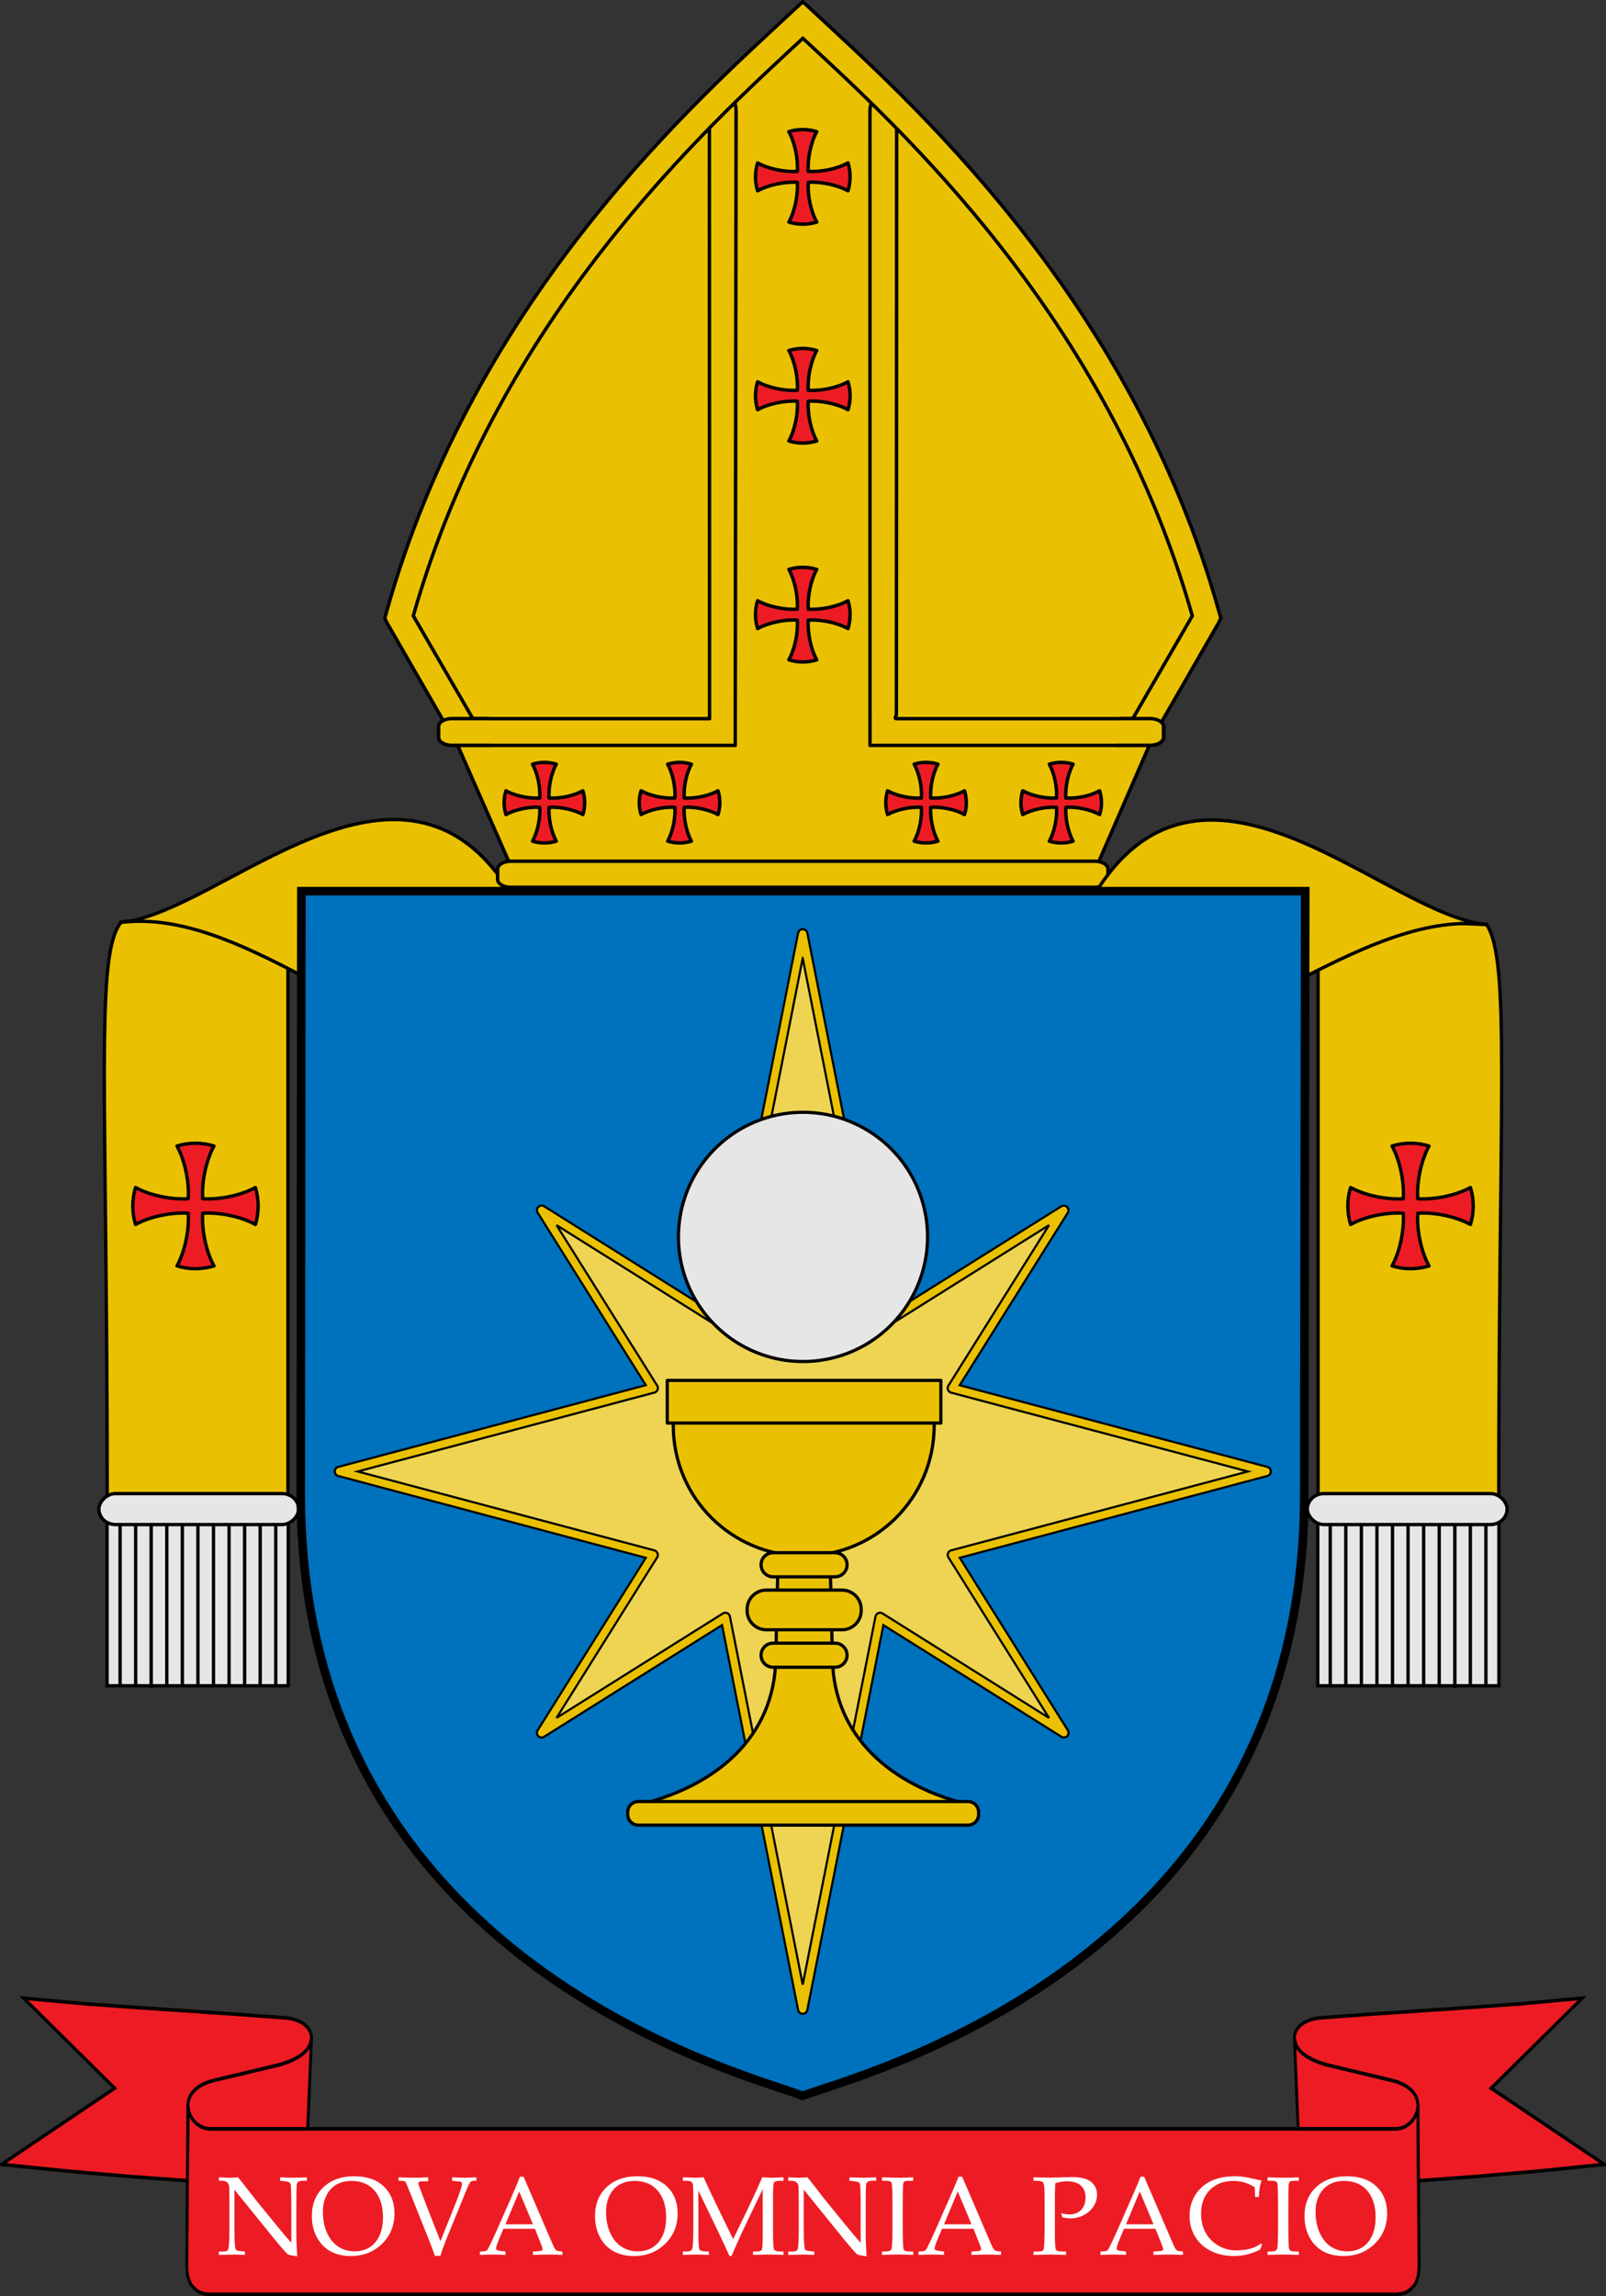 <?xml version="1.0" encoding="UTF-8" standalone="no"?>
<!-- Created with Inkscape (http://www.inkscape.org/) -->

<svg
   xmlns:dc="http://purl.org/dc/elements/1.1/"
   xmlns:cc="http://creativecommons.org/ns#"
   xmlns:rdf="http://www.w3.org/1999/02/22-rdf-syntax-ns#"
   xmlns:svg="http://www.w3.org/2000/svg"
   xmlns="http://www.w3.org/2000/svg"
   xmlns:sodipodi="http://sodipodi.sourceforge.net/DTD/sodipodi-0.dtd"
   xmlns:inkscape="http://www.inkscape.org/namespaces/inkscape"
   width="748.673"
   height="1069.802"
   id="svg5238"
   version="1.1"
   inkscape:version="0.48.4 r9939"
   sodipodi:docname="Roman Catholic Diocese of Novaliches.svg">
  <rect width="100%" height="100%" fill="#333333" stroke="none"/>
  <defs
     id="defs5240" />
  <sodipodi:namedview
     id="base"
     pagecolor="#ffffff"
     bordercolor="#666666"
     borderopacity="1.0"
     inkscape:pageopacity="0.0"
     inkscape:pageshadow="2"
     inkscape:zoom="0.35355339"
     inkscape:cx="422.6126"
     inkscape:cy="121.95328"
     inkscape:document-units="px"
     inkscape:current-layer="layer5"
     showgrid="false"
     inkscape:object-paths="true"
     inkscape:object-nodes="true"
     inkscape:snap-intersection-paths="true"
     inkscape:snap-smooth-nodes="true"
     inkscape:snap-object-midpoints="true"
     inkscape:snap-global="false"
     inkscape:window-width="1366"
     inkscape:window-height="705"
     inkscape:window-x="-8"
     inkscape:window-y="-8"
     inkscape:window-maximized="1"
     fit-margin-top="0"
     fit-margin-left="0"
     fit-margin-right="0"
     fit-margin-bottom="0" />
  <g
     inkscape:groupmode="layer"
     id="layer5"
     inkscape:label="Motto"
     transform="translate(2.289,51.504)">
    <g
       style="fill:#ed1c24;fill-opacity:1;fill-rule:evenodd;stroke:#000000;stroke-width:0.33;stroke-miterlimit:4;stroke-dasharray:none"
       id="g55"
       transform="matrix(4.142,0,0,5.001,-66.495,-292.114)">
      <path
         style="fill:#ed1c24;fill-opacity:1;stroke:#000000;stroke-width:0.33;stroke-miterlimit:4;stroke-dasharray:none"
         d="m 36.526,259.178 0.023,0.401 0.053,0.489 0.175,0.494 0.213,0.373 0.333,0.317 0.319,0.245 0.37,0.191 0.486,0.113 0.562,0.053 66.81,0 66.81,0 0.562,-0.053 0.486,-0.113 0.371,-0.191 0.318,-0.245 0.333,-0.317 0.214,-0.373 0.174,-0.494 0.053,-0.489 0.023,-0.401 -0.067,-7.909 -0.058,-7 -0.094,0.544 -0.215,0.445 -0.293,0.373 -0.356,0.31 -0.522,0.293 -0.415,0.137 -0.514,0.063 -11.074,0 -55.736,0 -55.736,0 -11.075,0 -0.513,-0.063 -0.416,-0.137 -0.521,-0.293 -0.356,-0.31 -0.293,-0.373 -0.215,-0.445 -0.094,-0.544 -0.059,7 z"
         id="_69826656"
         inkscape:connector-curvature="0" />
      <path
         style="fill:#ed1c24;fill-opacity:1;stroke:#000000;stroke-width:0.33;stroke-miterlimit:4;stroke-dasharray:none"
         d="m 163.142,236.242 -0.437,0.122 -0.435,0.177 -0.353,0.206 -0.272,0.223 -0.231,0.264 -0.216,0.468 -0.006,0.429 0.211,0.578 0.269,0.343 0.425,0.359 0.507,0.306 0.604,0.274 0.571,0.205 0.603,0.175 0.499,0.122 6.837,1.35 0.55,0.104 0.553,0.144 0.52,0.18 0.439,0.203 0.441,0.273 0.324,0.277 0.275,0.342 0.196,0.418 0.072,0.485 0.058,7 6.268,-0.379 0.469,-0.031 6.65,-0.477 7.524,-0.634 -12.729,-7.097 10.245,-8.39 -7.052,0.538 -6.719,0.396 -9.943,0.555 -5.206,0.313 -0.656,0.045 -0.453,0.056 z"
         id="_70600408"
         inkscape:connector-curvature="0" />
      <path
         style="fill:#ed1c24;fill-opacity:1;stroke:#000000;stroke-width:0.33;stroke-miterlimit:4;stroke-dasharray:none"
         d="m 161.403,238.709 -0.211,-0.579 0.413,8.304 11.074,0 0.514,-0.063 0.415,-0.137 0.522,-0.293 0.356,-0.31 0.293,-0.373 0.215,-0.445 0.094,-0.544 -0.072,-0.485 -0.196,-0.418 -0.275,-0.342 -0.324,-0.277 -0.441,-0.273 -0.439,-0.203 -0.52,-0.18 -0.553,-0.144 -0.55,-0.104 -6.837,-1.35 -0.499,-0.122 -0.603,-0.175 -0.571,-0.205 -0.604,-0.274 -0.507,-0.306 -0.425,-0.359 z"
         id="_70378872"
         inkscape:connector-curvature="0" />
      <path
         style="fill:#ed1c24;fill-opacity:1;stroke:#000000;stroke-width:0.33;stroke-miterlimit:4;stroke-dasharray:none"
         d="m 49.468,236.541 -0.435,-0.177 -0.437,-0.122 -0.402,-0.078 -0.454,-0.056 -0.656,-0.045 -5.205,-0.313 -9.943,-0.555 -6.72,-0.396 -7.051,-0.538 10.244,8.39 -12.73,7.097 7.524,0.634 6.652,0.477 0.468,0.031 6.268,0.379 0.059,-7 0.071,-0.485 0.196,-0.418 0.275,-0.342 0.323,-0.277 0.441,-0.273 0.44,-0.203 0.519,-0.18 0.554,-0.144 0.55,-0.104 6.837,-1.35 0.499,-0.122 0.603,-0.175 0.571,-0.205 0.605,-0.274 0.507,-0.306 0.425,-0.359 0.269,-0.343 0.21,-0.578 -0.005,-0.429 -0.217,-0.468 -0.231,-0.264 -0.272,-0.223 z"
         id="_69998416"
         inkscape:connector-curvature="0" />
      <path
         style="fill:#ed1c24;fill-opacity:1;stroke:#000000;stroke-width:0.33;stroke-miterlimit:4;stroke-dasharray:none"
         d="m 39.059,246.434 11.075,0 0.412,-8.303 -0.21,0.578 -0.269,0.343 -0.425,0.359 -0.507,0.306 -0.605,0.274 -0.571,0.205 -0.603,0.175 -0.499,0.122 -6.837,1.35 -0.55,0.104 -0.554,0.144 -0.519,0.18 -0.44,0.203 -0.441,0.273 -0.323,0.277 -0.275,0.342 -0.196,0.418 -0.071,0.485 0.094,0.544 0.215,0.445 0.293,0.373 0.356,0.31 0.521,0.293 0.416,0.137 z"
         id="_69029120"
         inkscape:connector-curvature="0" />
    </g>
    <g
       style="font-size:52.026px;font-style:normal;font-variant:normal;font-weight:normal;font-stretch:normal;line-height:125%;letter-spacing:0px;word-spacing:0px;fill:#ffffff;fill-opacity:1;stroke:none;font-family:Book Antiqua;-inkscape-font-specification:Book Antiqua"
       id="text3864">
      <path
         d="m 106.99,968.659 0,17.554 c -1e-5,3.997 0.076,6.783 0.229,8.358 0.119,1.202 0.318,1.935 0.597,2.197 0.279,0.263 1.088,0.453 2.426,0.572 l 1.626,0.127 0,1.6 c -1.846,-0.119 -3.514,-0.178 -5.004,-0.178 -1.033,0 -3.404,0.059 -7.113,0.178 l 0,-1.6 1.829,0 c 1.101,0 1.821,-0.152 2.159,-0.457 0.339,-0.305 0.55,-0.906 0.635,-1.804 0.186,-1.863 0.279,-4.395 0.279,-7.596 l 0,-12.625 c -10e-6,-2.371 -0.025,-4.716 -0.076,-7.037 -0.034,-0.982 -0.165,-1.655 -0.394,-2.02 -0.229,-0.364 -0.563,-0.69 -1.003,-0.978 -0.44,-0.288 -1.058,-0.432 -1.854,-0.432 l -1.575,0 0,-1.6 c 2.151,0.119 3.794,0.178 4.928,0.178 1.219,3e-5 2.557,-0.059 4.014,-0.178 1.677,2.049 3.256,4.043 4.738,5.982 1.482,1.939 3.019,3.891 4.611,5.855 l 8.688,10.669 c 3.133,3.827 5.394,6.486 6.783,7.977 l 0,-16.309 c -3e-5,-6.825 -0.123,-10.555 -0.368,-11.19 -0.246,-0.635 -1.224,-1.037 -2.934,-1.207 l -1.905,-0.178 0,-1.6 c 2.727,0.119 4.843,0.178 6.351,0.178 1.575,3e-5 3.607,-0.059 6.097,-0.178 l 0,1.6 -1.956,0 c -1.575,4e-5 -2.481,0.525 -2.718,1.575 -0.152,0.694 -0.229,4.403 -0.229,11.127 l 0,11.457 c -3e-5,3.082 0.135,6.766 0.406,11.05 -2.303,-0.356 -3.641,-0.614 -4.014,-0.775 -0.373,-0.161 -0.728,-0.428 -1.067,-0.8 -1.88,-2.083 -3.853,-4.395 -5.919,-6.935 z"
         style=""
         id="path3929" />
      <path
         d="m 143.088,980.98 c 0,-5.572 1.795,-10.06 5.385,-13.464 3.59,-3.404 8.375,-5.106 14.353,-5.106 5.86,4e-5 10.453,1.579 13.781,4.738 3.328,3.158 4.992,7.354 4.992,12.587 -4e-5,5.64 -1.931,10.356 -5.792,14.15 -3.861,3.794 -8.73,5.69 -14.607,5.69 -3.675,0 -6.842,-0.745 -9.501,-2.235 -2.659,-1.49 -4.759,-3.667 -6.3,-6.529 -1.541,-2.862 -2.312,-6.139 -2.312,-9.831 z m 5.157,-2.083 c 0,3.827 0.656,7.159 1.969,9.996 1.312,2.837 3.07,4.962 5.271,6.376 2.202,1.414 4.716,2.121 7.545,2.121 2.625,0 4.92,-0.601 6.884,-1.804 1.964,-1.202 3.51,-2.998 4.636,-5.385 1.126,-2.388 1.689,-5.292 1.689,-8.713 -3e-5,-3.59 -0.622,-6.66 -1.867,-9.209 -1.245,-2.549 -2.951,-4.467 -5.119,-5.754 -2.168,-1.287 -4.733,-1.931 -7.697,-1.931 -2.71,4e-5 -5.047,0.567 -7.011,1.702 -1.965,1.135 -3.506,2.799 -4.623,4.992 -1.118,2.193 -1.677,4.729 -1.677,7.608 z"
         style=""
         id="path3931" />
      <path
         d="m 200.423,999.473 c -0.762,-2.269 -1.541,-4.395 -2.337,-6.376 l -9.094,-22.736 c -1.304,-3.285 -2.066,-5.081 -2.286,-5.385 -0.22,-0.305 -0.948,-0.457 -2.185,-0.457 l -1.042,0 0,-1.6 c 2.659,0.119 4.92,0.178 6.783,0.178 1.964,3e-5 4.319,-0.059 7.062,-0.178 l 0,1.829 -2.515,0 c -0.864,4e-5 -1.423,0.081 -1.677,0.241 -0.254,0.161 -0.381,0.411 -0.381,0.749 -1e-5,0.22 0.042,0.466 0.127,0.737 l 3.302,8.713 6.859,17.503 6.681,-16.69 c 2.252,-5.673 3.379,-8.993 3.379,-9.958 -3e-5,-0.779 -0.466,-1.185 -1.397,-1.219 l -1.042,-0.076 -2.185,-0.229 0,-1.6 c 2.252,0.119 4.107,0.178 5.563,0.178 1.524,3e-5 3.438,-0.059 5.741,-0.178 l 0,1.6 -1.016,0 c -0.813,4e-5 -1.401,0.191 -1.766,0.572 -0.364,0.381 -1.02,1.732 -1.969,4.052 l -8.561,20.907 c -1.609,3.929 -2.752,7.071 -3.429,9.425 z"
         style=""
         id="path3933" />
      <path
         d="m 247.089,986.873 -14.683,0 -1.727,4.09 c -1.135,2.71 -1.702,4.369 -1.702,4.979 -1e-5,0.39 0.106,0.669 0.318,0.838 0.212,0.169 0.749,0.305 1.613,0.406 l 2.439,0.279 0,1.6 c -1.626,-0.119 -3.455,-0.178 -5.487,-0.178 -2.439,0 -4.581,0.059 -6.427,0.178 l 0,-1.6 0.762,-0.025 c 1.185,-0.034 1.952,-0.157 2.299,-0.368 0.347,-0.212 0.716,-0.732 1.105,-1.562 1.202,-2.439 2.43,-5.072 3.683,-7.9 l 6.986,-15.826 c 1.863,-4.2 3.133,-7.248 3.81,-9.145 l 1.727,0 12.854,29.9 c 0.864,2.032 1.439,3.256 1.727,3.671 0.288,0.415 0.618,0.711 0.991,0.889 0.373,0.178 1.211,0.301 2.515,0.368 l 0,1.6 c -2.202,-0.119 -4.302,-0.178 -6.3,-0.178 -1.863,0 -4.344,0.059 -7.443,0.178 l 0,-1.6 2.515,-0.152 c 0.898,-0.068 1.431,-0.161 1.6,-0.279 0.254,-0.186 0.381,-0.423 0.381,-0.711 -3e-5,-0.305 -0.254,-1.101 -0.762,-2.388 z m -13.743,-2.083 12.803,0 -6.402,-15.293 z"
         style=""
         id="path3935" />
      <path
         d="m 275.083,980.98 c 0,-5.572 1.795,-10.06 5.385,-13.464 3.59,-3.404 8.375,-5.106 14.353,-5.106 5.86,4e-5 10.453,1.579 13.781,4.738 3.328,3.158 4.992,7.354 4.992,12.587 -4e-5,5.64 -1.931,10.356 -5.792,14.15 -3.861,3.794 -8.73,5.69 -14.607,5.69 -3.675,0 -6.842,-0.745 -9.501,-2.235 -2.659,-1.49 -4.759,-3.667 -6.3,-6.529 -1.541,-2.862 -2.312,-6.139 -2.312,-9.831 z m 5.157,-2.083 c -1e-5,3.827 0.656,7.159 1.969,9.996 1.312,2.837 3.07,4.962 5.271,6.376 2.202,1.414 4.716,2.121 7.545,2.121 2.625,0 4.92,-0.601 6.884,-1.804 1.964,-1.202 3.51,-2.998 4.636,-5.385 1.126,-2.388 1.689,-5.292 1.689,-8.713 -3e-5,-3.59 -0.622,-6.66 -1.867,-9.209 -1.245,-2.549 -2.951,-4.467 -5.119,-5.754 -2.168,-1.287 -4.733,-1.931 -7.697,-1.931 -2.71,4e-5 -5.047,0.567 -7.011,1.702 -1.965,1.135 -3.506,2.799 -4.623,4.992 -1.118,2.193 -1.677,4.729 -1.677,7.608 z"
         style=""
         id="path3937" />
      <path
         d="m 353.274,968.405 -7.545,15.699 c -2.828,5.894 -5.148,11.042 -6.96,15.445 l -1.016,0 c -0.627,-1.507 -2.422,-5.377 -5.385,-11.609 l -9.094,-18.824 0,19.637 c -10e-6,4.573 0.182,7.168 0.546,7.786 0.364,0.618 1.495,0.927 3.391,0.927 l 0.94,0 0,1.6 c -2.354,-0.119 -4.268,-0.178 -5.741,-0.178 -1.067,0 -3.192,0.059 -6.376,0.178 l 0,-1.6 1.651,0 c 1.118,0 1.863,-0.161 2.235,-0.483 0.373,-0.322 0.601,-0.906 0.686,-1.753 0.22,-2.371 0.33,-4.928 0.33,-7.672 l 0,-14.378 c -10e-6,-3.472 -0.076,-5.766 -0.229,-6.884 -0.068,-0.576 -0.318,-1.016 -0.749,-1.321 -0.432,-0.305 -1.291,-0.457 -2.578,-0.457 l -1.346,0 0,-1.6 c 2.947,0.119 4.801,0.178 5.563,0.178 0.965,3e-5 2.337,-0.059 4.115,-0.178 2.049,4.556 4.412,9.577 7.087,15.064 l 6.681,13.743 6.173,-12.727 c 2.168,-4.454 4.64,-9.814 7.418,-16.08 2.117,0.119 3.607,0.178 4.471,0.178 0.999,3e-5 2.803,-0.059 5.411,-0.178 l 0,1.6 -1.651,0 c -1.49,4e-5 -2.401,0.258 -2.731,0.775 -0.33,0.517 -0.495,2.375 -0.495,5.576 l 0,18.57 c -4e-5,4.132 0.174,6.503 0.521,7.113 0.347,0.61 1.317,0.915 2.909,0.915 l 1.448,0 0,1.6 c -2.354,-0.119 -4.606,-0.178 -6.757,-0.178 -2.371,0 -4.852,0.059 -7.443,0.178 l 0,-1.6 1.677,0 c 1.338,0 2.147,-0.292 2.426,-0.876 0.279,-0.584 0.419,-3.095 0.419,-7.532 z"
         style=""
         id="path3939" />
      <path
         d="m 372.403,968.659 0,17.554 c -10e-6,3.997 0.076,6.783 0.229,8.358 0.119,1.202 0.318,1.935 0.597,2.197 0.279,0.263 1.088,0.453 2.426,0.572 l 1.626,0.127 0,1.6 c -1.846,-0.119 -3.514,-0.178 -5.004,-0.178 -1.033,0 -3.404,0.059 -7.113,0.178 l 0,-1.6 1.829,0 c 1.101,0 1.821,-0.152 2.159,-0.457 0.339,-0.305 0.55,-0.906 0.635,-1.804 0.186,-1.863 0.279,-4.395 0.279,-7.596 l 0,-12.625 c 0,-2.371 -0.025,-4.716 -0.076,-7.037 -0.034,-0.982 -0.165,-1.655 -0.394,-2.02 -0.229,-0.364 -0.563,-0.69 -1.003,-0.978 -0.44,-0.288 -1.058,-0.432 -1.854,-0.432 l -1.575,0 0,-1.6 c 2.151,0.119 3.794,0.178 4.928,0.178 1.219,3e-5 2.557,-0.059 4.014,-0.178 1.677,2.049 3.256,4.043 4.738,5.982 1.482,1.939 3.019,3.891 4.611,5.855 l 8.688,10.669 c 3.133,3.827 5.394,6.486 6.783,7.977 l 0,-16.309 c -3e-5,-6.825 -0.123,-10.555 -0.368,-11.19 -0.246,-0.635 -1.224,-1.037 -2.934,-1.207 l -1.905,-0.178 0,-1.6 c 2.727,0.119 4.844,0.178 6.351,0.178 1.575,3e-5 3.607,-0.059 6.097,-0.178 l 0,1.6 -1.956,0 c -1.575,4e-5 -2.481,0.525 -2.718,1.575 -0.152,0.694 -0.229,4.403 -0.229,11.127 l 0,11.457 c -4e-5,3.082 0.135,6.766 0.406,11.05 -2.303,-0.356 -3.641,-0.614 -4.014,-0.775 -0.373,-0.161 -0.728,-0.428 -1.067,-0.8 -1.88,-2.083 -3.853,-4.395 -5.919,-6.935 z"
         style=""
         id="path3941" />
      <path
         d="m 408.856,997.466 1.6,0 c 1.575,0 2.519,-0.381 2.832,-1.143 0.313,-0.762 0.47,-4.412 0.47,-10.949 l 0,-8.612 c 0,-6.774 -0.135,-10.508 -0.406,-11.203 -0.271,-0.694 -1.084,-1.042 -2.439,-1.042 l -2.058,0 0,-1.6 c 2.811,0.119 5.589,0.178 8.332,0.178 2.286,3e-5 4.361,-0.059 6.224,-0.178 l 0,1.6 -1.956,0 c -1.202,4e-5 -1.956,0.144 -2.261,0.432 -0.305,0.288 -0.483,1.016 -0.533,2.185 -0.085,1.812 -0.127,5.038 -0.127,9.679 l 0,8.764 c -10e-6,6.588 0.144,10.216 0.432,10.885 0.288,0.669 1.211,1.003 2.769,1.003 l 1.677,0 0,1.6 c -2.083,-0.119 -4.352,-0.178 -6.808,-0.178 -2.862,0 -5.445,0.059 -7.748,0.178 z"
         style=""
         id="path3943" />
      <path
         d="m 451.534,986.873 -14.683,0 -1.727,4.09 c -1.135,2.71 -1.702,4.369 -1.702,4.979 0,0.39 0.106,0.669 0.318,0.838 0.212,0.169 0.749,0.305 1.613,0.406 l 2.439,0.279 0,1.6 c -1.626,-0.119 -3.455,-0.178 -5.487,-0.178 -2.439,0 -4.581,0.059 -6.427,0.178 l 0,-1.6 0.762,-0.025 c 1.185,-0.034 1.952,-0.157 2.299,-0.368 0.347,-0.212 0.716,-0.732 1.105,-1.562 1.202,-2.439 2.43,-5.072 3.683,-7.9 l 6.986,-15.826 c 1.863,-4.2 3.133,-7.248 3.81,-9.145 l 1.727,0 12.854,29.9 c 0.864,2.032 1.439,3.256 1.727,3.671 0.288,0.415 0.618,0.711 0.991,0.889 0.373,0.178 1.211,0.301 2.515,0.368 l 0,1.6 c -2.202,-0.119 -4.302,-0.178 -6.3,-0.178 -1.863,0 -4.344,0.059 -7.443,0.178 l 0,-1.6 2.515,-0.152 c 0.898,-0.068 1.431,-0.161 1.6,-0.279 0.254,-0.186 0.381,-0.423 0.381,-0.711 -3e-5,-0.305 -0.254,-1.101 -0.762,-2.388 z m -13.743,-2.083 12.803,0 -6.402,-15.293 z"
         style=""
         id="path3945" />
      <path
         d="m 489.639,965.687 c -0.119,2.439 -0.178,5.038 -0.178,7.799 l 0,14.505 c -10e-6,5.098 0.152,7.951 0.457,8.561 0.305,0.61 1.304,0.915 2.998,0.915 l 1.753,0 0,1.6 c -2.998,-0.119 -5.36,-0.178 -7.087,-0.178 -1.524,0 -4.225,0.059 -8.104,0.178 l 0,-1.6 2.286,0 c 1.067,0 1.753,-0.131 2.058,-0.394 0.305,-0.263 0.5,-0.796 0.584,-1.6 0.085,-0.804 0.178,-3.264 0.279,-7.38 l 0,-13.565 -0.076,-5.258 c -0.034,-2.185 -0.267,-3.523 -0.699,-4.014 -0.432,-0.491 -1.486,-0.737 -3.163,-0.737 l -1.27,0 0,-1.6 c 2.117,0.085 4.801,0.127 8.053,0.127 1.914,4e-5 4.039,-0.051 6.376,-0.152 1.541,-0.068 2.71,-0.102 3.506,-0.102 4.098,4e-5 7.079,0.745 8.942,2.235 1.846,1.49 2.769,3.506 2.769,6.046 -3e-5,1.846 -0.533,3.62 -1.6,5.322 -1.067,1.702 -2.578,3.07 -4.534,4.103 -1.956,1.033 -4.043,1.55 -6.262,1.55 -1.016,1e-5 -2.286,-0.161 -3.81,-0.483 l -0.508,-1.931 c 1.49,0.39 2.735,0.584 3.734,0.584 2.337,2e-5 4.191,-0.707 5.563,-2.121 1.372,-1.414 2.058,-3.349 2.058,-5.805 -3e-5,-2.371 -0.732,-4.221 -2.197,-5.551 -1.465,-1.329 -3.645,-1.994 -6.541,-1.994 -1.643,4e-5 -3.438,0.313 -5.385,0.94 z"
         style=""
         id="path3947" />
      <path
         d="m 536.38,986.873 -14.683,0 -1.727,4.09 c -1.135,2.71 -1.702,4.369 -1.702,4.979 -10e-6,0.39 0.106,0.669 0.318,0.838 0.212,0.169 0.749,0.305 1.613,0.406 l 2.439,0.279 0,1.6 c -1.626,-0.119 -3.455,-0.178 -5.487,-0.178 -2.439,0 -4.581,0.059 -6.427,0.178 l 0,-1.6 0.762,-0.025 c 1.185,-0.034 1.952,-0.157 2.299,-0.368 0.347,-0.212 0.716,-0.732 1.105,-1.562 1.202,-2.439 2.43,-5.072 3.683,-7.9 l 6.986,-15.826 c 1.863,-4.2 3.133,-7.248 3.81,-9.145 l 1.727,0 12.854,29.9 c 0.864,2.032 1.439,3.256 1.727,3.671 0.288,0.415 0.618,0.711 0.991,0.889 0.373,0.178 1.211,0.301 2.515,0.368 l 0,1.6 c -2.202,-0.119 -4.302,-0.178 -6.3,-0.178 -1.863,0 -4.344,0.059 -7.443,0.178 l 0,-1.6 2.515,-0.152 c 0.898,-0.068 1.431,-0.161 1.6,-0.279 0.254,-0.186 0.381,-0.423 0.381,-0.711 -3e-5,-0.305 -0.254,-1.101 -0.762,-2.388 z m -13.743,-2.083 12.803,0 -6.402,-15.293 z"
         style=""
         id="path3949" />
      <path
         d="m 582.843,972.088 -0.203,-4.522 c -1.507,-0.999 -3.087,-1.744 -4.738,-2.235 -1.651,-0.491 -3.374,-0.737 -5.17,-0.737 -4.573,4e-5 -8.235,1.389 -10.987,4.166 -2.752,2.777 -4.128,6.495 -4.128,11.152 -10e-6,3.269 0.699,6.181 2.096,8.739 1.397,2.557 3.383,4.581 5.957,6.071 2.574,1.49 5.292,2.235 8.154,2.235 2.269,0 4.513,-0.262 6.732,-0.787 1.66,-0.39 3.328,-1.202 5.004,-2.439 l 0.533,0.508 c -0.356,0.779 -0.686,1.567 -0.991,2.362 -1.981,0.982 -3.976,1.723 -5.982,2.223 -2.007,0.5 -4.026,0.749 -6.059,0.749 -4.166,0 -7.828,-0.804 -10.987,-2.413 -3.158,-1.609 -5.584,-3.832 -7.278,-6.668 -1.694,-2.837 -2.54,-6.042 -2.54,-9.615 0,-3.573 0.855,-6.77 2.566,-9.59 1.71,-2.82 4.128,-5.004 7.253,-6.554 3.125,-1.55 6.965,-2.324 11.52,-2.324 2.388,4e-5 5.182,0.39 8.383,1.169 1.592,0.373 2.887,0.652 3.887,0.838 -0.762,1.812 -1.202,4.369 -1.321,7.672 z"
         style=""
         id="path3951" />
      <path
         d="m 588.609,997.466 1.6,0 c 1.575,0 2.519,-0.381 2.832,-1.143 0.313,-0.762 0.47,-4.412 0.47,-10.949 l 0,-8.612 c 0,-6.774 -0.135,-10.508 -0.406,-11.203 -0.271,-0.694 -1.084,-1.042 -2.439,-1.042 l -2.058,0 0,-1.6 c 2.811,0.119 5.589,0.178 8.332,0.178 2.286,3e-5 4.361,-0.059 6.224,-0.178 l 0,1.6 -1.956,0 c -1.202,4e-5 -1.956,0.144 -2.261,0.432 -0.305,0.288 -0.483,1.016 -0.533,2.185 -0.085,1.812 -0.127,5.038 -0.127,9.679 l 0,8.764 c -10e-6,6.588 0.144,10.216 0.432,10.885 0.288,0.669 1.211,1.003 2.769,1.003 l 1.677,0 0,1.6 c -2.083,-0.119 -4.352,-0.178 -6.808,-0.178 -2.862,0 -5.445,0.059 -7.748,0.178 z"
         style=""
         id="path3953" />
      <path
         d="m 605.833,980.98 c 0,-5.572 1.795,-10.06 5.385,-13.464 3.59,-3.404 8.375,-5.106 14.353,-5.106 5.86,4e-5 10.453,1.579 13.781,4.738 3.328,3.158 4.992,7.354 4.992,12.587 -4e-5,5.64 -1.931,10.356 -5.792,14.15 -3.861,3.794 -8.73,5.69 -14.607,5.69 -3.675,0 -6.842,-0.745 -9.501,-2.235 -2.659,-1.49 -4.759,-3.667 -6.3,-6.529 -1.541,-2.862 -2.312,-6.139 -2.312,-9.831 z m 5.157,-2.083 c -1e-5,3.827 0.656,7.159 1.969,9.996 1.312,2.837 3.07,4.962 5.271,6.376 2.202,1.414 4.717,2.121 7.545,2.121 2.625,0 4.92,-0.601 6.884,-1.804 1.964,-1.202 3.51,-2.998 4.636,-5.385 1.126,-2.388 1.689,-5.292 1.689,-8.713 -3e-5,-3.59 -0.622,-6.66 -1.867,-9.209 -1.245,-2.549 -2.951,-4.467 -5.119,-5.754 -2.168,-1.287 -4.733,-1.931 -7.697,-1.931 -2.71,4e-5 -5.047,0.567 -7.011,1.702 -1.965,1.135 -3.506,2.799 -4.623,4.992 -1.118,2.193 -1.677,4.729 -1.677,7.608 z"
         style=""
         id="path3955" />
    </g>
  </g>
  <g
     inkscape:groupmode="layer"
     id="layer4"
     inkscape:label="Mitre"
     transform="translate(2.289,51.504)">
    <g
       id="g6768-6"
       transform="matrix(-1.041,0,0,1.041,773.427,140.554)"
       style="stroke-width:1.5;stroke-miterlimit:4;stroke-dasharray:none">
      <path
         sodipodi:nodetypes="cccccc"
         inkscape:connector-curvature="0"
         id="path6748-5"
         d="m 690.805,228.104 c 11.92,14.212 6.327,73.31 6.327,259.804 l -80.916,0 0,-242.029 0,-26.513 c 18.498,8.232 57.679,6.54 74.59,8.738 z"
         style="fill:#eac102;fill-opacity:1;stroke:#000000;stroke-width:1.5;stroke-linecap:butt;stroke-linejoin:miter;stroke-miterlimit:4;stroke-opacity:1;stroke-dasharray:none" />
      <path
         sodipodi:nodetypes="cccc"
         inkscape:connector-curvature="0"
         id="path2987-0"
         d="m 690.978,228.315 c -44.929,-4.126 -125.156,-92.163 -174.368,-13.36 l 3.758,75.156 c 63.26,-11.929 117.838,-68.103 170.61,-61.797 z"
         style="fill:#eac102;fill-opacity:1;stroke:#000000;stroke-width:1.5;stroke-linecap:butt;stroke-linejoin:miter;stroke-miterlimit:4;stroke-opacity:1;stroke-dasharray:none" />
      <g
         transform="matrix(1.023,0,0,1.023,-21.103,48.132)"
         style="fill:#e6e6e6;fill-opacity:1;stroke-width:1.466;stroke-miterlimit:4;stroke-dasharray:none"
         id="g6732-2">
        <rect
           style="color:#000000;fill:#e6e6e6;fill-opacity:1;fill-rule:nonzero;stroke:#000000;stroke-width:1.466;stroke-linecap:butt;stroke-linejoin:miter;stroke-miterlimit:4;stroke-opacity:1;stroke-dasharray:none;stroke-dashoffset:0;marker:none;visibility:visible;display:inline;overflow:visible;enable-background:accumulate"
           id="rect4953-8"
           width="79.305"
           height="79.305"
           x="622.856"
           y="430.793"
           rx="0"
           ry="0" />
        <rect
           style="color:#000000;fill:#e6e6e6;fill-opacity:1;fill-rule:nonzero;stroke:#000000;stroke-width:1.466;stroke-linecap:butt;stroke-linejoin:miter;stroke-miterlimit:4;stroke-opacity:1;stroke-dasharray:none;stroke-dashoffset:0;marker:none;visibility:visible;display:inline;overflow:visible;enable-background:accumulate"
           id="rect4951-6"
           width="87.452"
           height="13.556"
           x="618.299"
           y="426.027"
           rx="7.288"
           ry="6.778" />
        <path
           style="fill:#e6e6e6;fill-opacity:1;stroke:#000000;stroke-width:1.466;stroke-linecap:butt;stroke-linejoin:miter;stroke-miterlimit:4;stroke-opacity:1;stroke-dasharray:none"
           d="m 628.334,439.095 0,71.003"
           id="path4955-0"
           inkscape:connector-curvature="0" />
        <path
           style="fill:#e6e6e6;fill-opacity:1;stroke:#000000;stroke-width:1.466;stroke-linecap:butt;stroke-linejoin:miter;stroke-miterlimit:4;stroke-opacity:1;stroke-dasharray:none"
           d="m 635.147,439.095 0,71.003"
           id="path4955-4-24"
           inkscape:connector-curvature="0" />
        <path
           style="fill:#e6e6e6;fill-opacity:1;stroke:#000000;stroke-width:1.466;stroke-linecap:butt;stroke-linejoin:miter;stroke-miterlimit:4;stroke-opacity:1;stroke-dasharray:none"
           d="m 641.96,439.583 0,71.003"
           id="path4955-4-5-86"
           inkscape:connector-curvature="0" />
        <path
           style="fill:#e6e6e6;fill-opacity:1;stroke:#000000;stroke-width:1.466;stroke-linecap:butt;stroke-linejoin:miter;stroke-miterlimit:4;stroke-opacity:1;stroke-dasharray:none"
           d="m 648.773,439.583 0,71.003"
           id="path4955-4-7-5"
           inkscape:connector-curvature="0" />
        <path
           style="fill:#e6e6e6;fill-opacity:1;stroke:#000000;stroke-width:1.466;stroke-linecap:butt;stroke-linejoin:miter;stroke-miterlimit:4;stroke-opacity:1;stroke-dasharray:none"
           d="m 655.586,439.583 0,71.003"
           id="path4955-4-52-0"
           inkscape:connector-curvature="0" />
        <path
           style="fill:#e6e6e6;fill-opacity:1;stroke:#000000;stroke-width:1.466;stroke-linecap:butt;stroke-linejoin:miter;stroke-miterlimit:4;stroke-opacity:1;stroke-dasharray:none"
           d="m 662.399,439.583 0,71.003"
           id="path4955-4-6-9"
           inkscape:connector-curvature="0" />
        <path
           sodipodi:nodetypes="cc"
           style="fill:#e6e6e6;fill-opacity:1;stroke:#000000;stroke-width:1.466;stroke-linecap:butt;stroke-linejoin:miter;stroke-miterlimit:4;stroke-opacity:1;stroke-dasharray:none"
           d="m 669.212,439.404 0,70.336"
           id="path4955-4-5-1-0"
           inkscape:connector-curvature="0" />
        <path
           sodipodi:nodetypes="cc"
           style="fill:#e6e6e6;fill-opacity:1;stroke:#000000;stroke-width:1.466;stroke-linecap:butt;stroke-linejoin:miter;stroke-miterlimit:4;stroke-opacity:1;stroke-dasharray:none"
           d="m 676.026,439.404 0,70.336"
           id="path4955-4-7-4-0"
           inkscape:connector-curvature="0" />
        <path
           style="fill:#e6e6e6;fill-opacity:1;stroke:#000000;stroke-width:1.466;stroke-linecap:butt;stroke-linejoin:miter;stroke-miterlimit:4;stroke-opacity:1;stroke-dasharray:none"
           d="m 682.839,440.072 0,71.003"
           id="path4955-4-52-2-6"
           inkscape:connector-curvature="0" />
        <path
           sodipodi:nodetypes="cc"
           style="fill:#e6e6e6;fill-opacity:1;stroke:#000000;stroke-width:1.466;stroke-linecap:butt;stroke-linejoin:miter;stroke-miterlimit:4;stroke-opacity:1;stroke-dasharray:none"
           d="m 682.839,439.404 0,70.336"
           id="path4955-3-1"
           inkscape:connector-curvature="0" />
        <path
           sodipodi:nodetypes="cc"
           style="fill:#e6e6e6;fill-opacity:1;stroke:#000000;stroke-width:1.466;stroke-linecap:butt;stroke-linejoin:miter;stroke-miterlimit:4;stroke-opacity:1;stroke-dasharray:none"
           d="m 689.652,439.404 0,70.336"
           id="path4955-4-2-3"
           inkscape:connector-curvature="0" />
        <path
           sodipodi:nodetypes="cc"
           style="fill:#e6e6e6;fill-opacity:1;stroke:#000000;stroke-width:1.466;stroke-linecap:butt;stroke-linejoin:miter;stroke-miterlimit:4;stroke-opacity:1;stroke-dasharray:none"
           d="m 696.465,439.892 0,70.336"
           id="path4955-4-5-2-8"
           inkscape:connector-curvature="0" />
      </g>
      <path
         style="fill:#ed1c24;fill-opacity:1;fill-rule:evenodd;stroke:#000000;stroke-width:1.5;stroke-linejoin:round;stroke-miterlimit:4;stroke-dasharray:none;display:inline"
         id="path3019-68-0-0-7-7-9-3-9"
         d="m 657.621,327.159 c -2.88,0 -5.66,0.443 -8.276,1.248 3.576,6.453 5.543,16.202 5.034,23.585 -7.384,0.509 -17.128,-1.459 -23.581,-5.034 -0.808,2.62 -1.248,5.402 -1.248,8.288 0,2.88 0.443,5.666 1.248,8.282 6.453,-3.575 16.197,-5.549 23.581,-5.04 0.509,7.383 -1.459,17.132 -5.034,23.585 2.62,0.808 5.409,1.248 8.295,1.248 2.88,0 5.66,-0.443 8.276,-1.248 -3.576,-6.452 -5.549,-16.202 -5.04,-23.585 7.384,-0.509 17.134,1.465 23.587,5.04 0.808,-2.62 1.248,-5.409 1.248,-8.294 0,-2.88 -0.443,-5.66 -1.248,-8.276 -6.453,3.575 -16.203,5.543 -23.587,5.034 -0.509,-7.383 1.465,-17.132 5.04,-23.585 -2.62,-0.808 -5.409,-1.248 -8.295,-1.248 z"
         inkscape:connector-curvature="0" />
    </g>
    <g
       id="g14725"
       transform="matrix(1.247,0,0,1.247,-92.285,18.128)"
       style="stroke-width:1.283;stroke-miterlimit:4;stroke-dasharray:none">
      <g
         transform="translate(0.24,2.8705108e-7)"
         style="stroke-width:1.283;stroke-miterlimit:4;stroke-dasharray:none"
         id="g14220">
        <g
           style="fill-rule:evenodd;stroke-width:0.713;stroke-miterlimit:4;stroke-dasharray:none;display:inline"
           id="g6673"
           transform="matrix(1.8,0,0,1.8,-285.693,-595.365)">
          <path
             style="fill:none;stroke:#000000;stroke-width:0.713;stroke-linejoin:round;stroke-miterlimit:4;stroke-dasharray:none;display:inline"
             id="path3019-68-0"
             d="m 319.574,394.773 c -1.848,0 -3.631,0.284 -5.309,0.8 2.294,4.139 3.556,10.393 3.229,15.129 -4.737,0.326 -10.987,-0.936 -15.127,-3.229 -0.518,1.681 -0.8,3.466 -0.8,5.316 0,1.847 0.284,3.635 0.8,5.312 4.14,-2.293 10.39,-3.559 15.127,-3.233 0.326,4.736 -0.936,10.99 -3.229,15.129 1.681,0.518 3.47,0.8 5.321,0.8 1.848,0 3.631,-0.284 5.309,-0.8 -2.294,-4.139 -3.56,-10.393 -3.233,-15.129 4.737,-0.326 10.991,0.94 15.131,3.233 0.518,-1.681 0.8,-3.469 0.8,-5.32 0,-1.847 -0.284,-3.631 -0.8,-5.308 -4.14,2.293 -10.394,3.555 -15.131,3.229 -0.326,-4.736 0.94,-10.99 3.233,-15.129 -1.681,-0.518 -3.47,-0.8 -5.321,-0.8 z"
             inkscape:connector-curvature="0" />
          <path
             style="fill:none;stroke:#000000;stroke-width:0.713;stroke-linejoin:round;stroke-miterlimit:4;stroke-dasharray:none;display:inline"
             id="path3019-68"
             d="m 411.605,395.71 c -1.848,0 -3.631,0.284 -5.309,0.8 2.294,4.139 3.556,10.393 3.229,15.129 -4.737,0.326 -10.987,-0.936 -15.127,-3.229 -0.518,1.681 -0.8,3.466 -0.8,5.316 0,1.847 0.284,3.635 0.8,5.312 4.14,-2.293 10.39,-3.559 15.127,-3.233 0.326,4.736 -0.936,10.99 -3.229,15.129 1.681,0.518 3.47,0.8 5.321,0.8 1.848,0 3.631,-0.284 5.309,-0.8 -2.294,-4.139 -3.56,-10.393 -3.233,-15.129 4.737,-0.326 10.991,0.94 15.131,3.233 0.518,-1.681 0.8,-3.469 0.8,-5.32 0,-1.847 -0.284,-3.631 -0.8,-5.308 -4.14,2.293 -10.394,3.555 -15.131,3.229 -0.326,-4.736 0.94,-10.99 3.233,-15.129 -1.681,-0.518 -3.47,-0.8 -5.321,-0.8 z"
             inkscape:connector-curvature="0" />
          <g
             transform="matrix(2.101,0,0,2.101,203.433,301.15)"
             id="mitra-0"
             style="fill-rule:evenodd;stroke-width:0.339;stroke-miterlimit:4;stroke-dasharray:none;display:inline">
            <g
               style="stroke-width:0.339;stroke-miterlimit:4;stroke-dasharray:none"
               id="_38814368-6">
              <g
                 style="stroke-width:0.339;stroke-miterlimit:4;stroke-dasharray:none"
                 id="g13-9">
                <path
                   style="fill:#eac102;fill-opacity:1;fill-rule:nonzero;stroke:#000000;stroke-width:0.339;stroke-linecap:round;stroke-linejoin:bevel;stroke-miterlimit:4;stroke-dasharray:none"
                   sodipodi:nodetypes="csccsccsc"
                   d="M 77.2,1.304 C 73.835,4.244 55.375,23.215 48.739,34.274 c -6.637,11.059 -7.03,12.319 -11.454,26.011 3.249,7.345 6.71,14.674 9.865,22.019 0.648,1.403 12.721,4.692 29.312,4.692 16.591,0 30.305,-3.15 30.768,-4.692 l 9.687,-22.019 C 112.493,46.593 112.862,45.951 106.225,34.892 99.588,23.833 80.233,3.959 77.2,1.304 z"
                   class="fil0 str0"
                   id="mitra3-1-7"
                   inkscape:connector-curvature="0" />
                <path
                   style="fill:#eac102;fill-opacity:1;stroke:#000000;stroke-width:0.339;stroke-linecap:round;stroke-linejoin:bevel;stroke-miterlimit:4;stroke-dasharray:none"
                   sodipodi:nodetypes="sscccsscccss"
                   d="m 105.244,86.995 6.345,-14.587 -20.67,0 c -2.895,0 -6.593,-1.413 -6.593,-7.642 l 0,-56.317 L 77.2,1.304 l -7.143,7.127 0,56.599 c 0,4.235 -2.041,7.351 -6.429,7.355 l -20.892,0.022 6.42,14.587 z"
                   class="fil1 str0"
                   id="mitra5-1-9"
                   inkscape:connector-curvature="0" />
              </g>
            </g>
          </g>
        </g>
        <path
           inkscape:connector-curvature="0"
           style="color:#000000;fill:#eac102;fill-opacity:1;fill-rule:nonzero;stroke:#000000;stroke-width:1.283;stroke-linecap:butt;stroke-linejoin:miter;stroke-miterlimit:4;stroke-opacity:1;stroke-dasharray:none;stroke-dashoffset:0;marker:none;visibility:visible;display:inline;overflow:visible;enable-background:accumulate"
           d="m 262.896,265.93 218.302,0 c 2.731,0 4.93,1.315 4.93,2.949 l 0,3.845 c 0,1.634 -2.199,2.949 -4.93,2.949 l -218.302,0 c -2.731,0 -4.93,-1.315 -4.93,-2.949 l 0,-3.845 c 0,-1.634 2.199,-2.949 4.93,-2.949 z"
           id="rect13857" />
        <path
           style="color:#000000;fill:#eac102;fill-opacity:1;fill-rule:nonzero;stroke:#000000;stroke-width:1.6;stroke-linecap:butt;stroke-linejoin:round;stroke-miterlimit:4;stroke-opacity:1;stroke-dasharray:none;stroke-dashoffset:0;marker:none;visibility:visible;display:inline;overflow:visible;enable-background:accumulate"
           d="m 340.463,136.108 c 0,-1.656 -9.7e-4,-2.083 0,-2.796 l 0.38,-281.25 c 0.005,-3.407 -1.65,-6.156 -3.688,-6.156 l -5.062,0 c -2.038,0 -3.688,2.75 -3.688,6.156 l 0.067,281.25 c 5.6e-4,2.33 0,1.393 0,2.031 l -120.067,0 c -3.407,0 -6.156,1.65 -6.156,3.688 l 0,5.062 c 0,2.038 2.75,3.688 6.156,3.688 l 119.885,0 12.172,0 z m 62.807,11.673 130.792,0 c 3.407,0 6.156,-1.65 6.156,-3.688 l 0,-5.062 c 0,-2.038 -2.75,-3.688 -6.156,-3.688 l -118.5,0 c -1.107,0 -3.2e-4,-1.317 0,-2.031 l 0.125,-281.25 c 0.002,-3.407 -1.65,-6.156 -3.688,-6.156 l -5.062,0 c -2.038,0 -3.689,2.75 -3.688,6.156 l 0.021,281.25 c 0,0 0,1.012 0,2.031 z"
           transform="matrix(0.802,0,0,0.802,73.751,104.128)"
           id="rect13857-9-6"
           inkscape:connector-curvature="0"
           sodipodi:nodetypes="csssssscssssccccssscssssscccc" />
        <path
           style="font-size:medium;font-style:normal;font-variant:normal;font-weight:normal;font-stretch:normal;text-indent:0;text-align:start;text-decoration:none;line-height:normal;letter-spacing:normal;word-spacing:normal;text-transform:none;direction:ltr;block-progression:tb;writing-mode:lr-tb;text-anchor:start;baseline-shift:baseline;color:#000000;fill:#eac102;fill-opacity:1;stroke:#000000;stroke-width:1.283;stroke-miterlimit:4;stroke-dasharray:none;marker:none;visibility:visible;display:inline;overflow:visible;enable-background:accumulate;font-family:Sans;-inkscape-font-specification:Sans"
           d="m 372.063,-55.188 -3.438,3.156 c -34.322,32.023 -119.146,105.92 -152.344,225.375 l -0.5,1.812 0.812,1.688 25.219,43.812 9,-4.344 -24.375,-42.062 C 258.159,62.329 335.975,-8.055 372.063,-41.531 408.157,-8.049 485.94,62.345 517.657,174.25 l -24.375,42.062 9,4.344 25.219,-43.812 0.812,-1.688 -0.5,-1.812 C 494.615,53.889 409.791,-20.008 375.469,-52.031 z"
           id="path13877-8"
           inkscape:connector-curvature="0"
           sodipodi:nodetypes="ccccccccccccccccc" />
        <path
           style="color:#000000;fill:#eac102;fill-opacity:1;fill-rule:nonzero;stroke:#000000;stroke-width:1.283;stroke-linecap:butt;stroke-linejoin:round;stroke-miterlimit:4;stroke-opacity:1;stroke-dasharray:none;stroke-dashoffset:0;marker:none;visibility:visible;display:inline;overflow:visible;enable-background:accumulate"
           d="m 254.496,212.642 -13.652,0 c -2.731,0 -4.936,1.323 -4.936,2.957 l 0,4.059 c 0,1.634 2.205,2.957 4.936,2.957 l 14.422,0 m 233.543,0 13.136,0 c 2.731,0 4.936,-1.323 4.936,-2.957 l 0,-4.059 c 0,-1.634 -2.205,-2.957 -4.936,-2.957 l -11.209,0"
           id="rect13857-9-6-5"
           inkscape:connector-curvature="0"
           sodipodi:nodetypes="cssssccssccc" />
        <path
           inkscape:connector-curvature="0"
           d="m 372.041,-7.44 c -1.813,0 -3.564,0.279 -5.211,0.786 2.251,4.063 3.49,10.201 3.17,14.849 -4.649,0.32 -10.784,-0.918 -14.847,-3.169 -0.509,1.65 -0.786,3.401 -0.786,5.218 0,1.813 0.279,3.567 0.786,5.214 4.063,-2.251 10.198,-3.493 14.847,-3.173 0.32,4.648 -0.918,10.787 -3.17,14.849 1.65,0.509 3.406,0.786 5.222,0.786 1.813,0 3.564,-0.279 5.211,-0.786 -2.251,-4.063 -3.494,-10.201 -3.173,-14.849 4.649,-0.32 10.788,0.922 14.851,3.173 0.509,-1.65 0.786,-3.405 0.786,-5.222 0,-1.813 -0.279,-3.563 -0.786,-5.21 -4.063,2.251 -10.202,3.49 -14.851,3.169 -0.32,-4.648 0.922,-10.787 3.173,-14.849 -1.65,-0.509 -3.406,-0.786 -5.222,-0.786 z"
           id="path3019-68-0-0-7"
           style="fill:#ed1c24;fill-opacity:1;fill-rule:evenodd;stroke:#000000;stroke-width:1.283;stroke-linejoin:round;stroke-miterlimit:4;stroke-dasharray:none;display:inline" />
        <path
           inkscape:connector-curvature="0"
           d="m 372.041,74.34 c -1.813,0 -3.564,0.279 -5.211,0.786 2.251,4.063 3.49,10.201 3.17,14.849 -4.649,0.32 -10.784,-0.918 -14.847,-3.169 -0.509,1.65 -0.786,3.401 -0.786,5.218 0,1.813 0.279,3.567 0.786,5.214 4.063,-2.251 10.198,-3.493 14.847,-3.173 0.32,4.648 -0.918,10.787 -3.17,14.849 1.65,0.509 3.406,0.786 5.222,0.786 1.813,0 3.564,-0.279 5.211,-0.786 -2.251,-4.062 -3.494,-10.201 -3.173,-14.849 4.649,-0.32 10.788,0.922 14.851,3.173 0.509,-1.65 0.786,-3.405 0.786,-5.222 0,-1.813 -0.279,-3.563 -0.786,-5.21 -4.063,2.251 -10.202,3.49 -14.851,3.169 -0.32,-4.648 0.922,-10.787 3.173,-14.849 -1.65,-0.509 -3.406,-0.786 -5.222,-0.786 z"
           id="path3019-68-0-0-7-7"
           style="fill:#ed1c24;fill-opacity:1;fill-rule:evenodd;stroke:#000000;stroke-width:1.283;stroke-linejoin:round;stroke-miterlimit:4;stroke-dasharray:none;display:inline" />
        <path
           inkscape:connector-curvature="0"
           d="m 372.041,156.121 c -1.813,0 -3.564,0.279 -5.211,0.786 2.251,4.062 3.49,10.201 3.17,14.849 -4.649,0.32 -10.784,-0.918 -14.847,-3.169 -0.509,1.65 -0.786,3.401 -0.786,5.218 0,1.813 0.279,3.567 0.786,5.214 4.063,-2.251 10.198,-3.493 14.847,-3.173 0.32,4.648 -0.918,10.787 -3.17,14.849 1.65,0.509 3.406,0.786 5.222,0.786 1.813,0 3.564,-0.279 5.211,-0.786 -2.251,-4.062 -3.494,-10.201 -3.173,-14.849 4.649,-0.32 10.788,0.922 14.851,3.173 0.509,-1.65 0.786,-3.405 0.786,-5.222 0,-1.813 -0.279,-3.563 -0.786,-5.21 -4.063,2.251 -10.202,3.49 -14.851,3.169 -0.32,-4.648 0.922,-10.787 3.173,-14.849 -1.65,-0.509 -3.406,-0.786 -5.222,-0.786 z"
           id="path3019-68-0-0-7-7-9"
           style="fill:#ed1c24;fill-opacity:1;fill-rule:evenodd;stroke:#000000;stroke-width:1.283;stroke-linejoin:round;stroke-miterlimit:4;stroke-dasharray:none;display:inline" />
        <path
           inkscape:connector-curvature="0"
           d="m 275.444,229 c -1.544,0 -3.035,0.237 -4.437,0.669 1.917,3.459 2.972,8.686 2.699,12.644 -3.959,0.273 -9.183,-0.782 -12.643,-2.699 -0.433,1.405 -0.669,2.896 -0.669,4.443 0,1.544 0.237,3.038 0.669,4.44 3.46,-1.917 8.684,-2.975 12.643,-2.702 0.273,3.958 -0.782,9.185 -2.699,12.644 1.405,0.433 2.9,0.669 4.447,0.669 1.544,0 3.035,-0.237 4.437,-0.669 -1.917,-3.459 -2.975,-8.686 -2.702,-12.644 3.959,-0.273 9.186,0.785 12.646,2.702 0.433,-1.405 0.669,-2.9 0.669,-4.447 0,-1.544 -0.237,-3.034 -0.669,-4.437 -3.46,1.917 -8.687,2.972 -12.646,2.699 -0.273,-3.958 0.785,-9.185 2.702,-12.644 -1.405,-0.433 -2.9,-0.669 -4.447,-0.669 z"
           id="path3019-68-0-0-7-7-7"
           style="fill:#ed1c24;fill-opacity:1;fill-rule:evenodd;stroke:#000000;stroke-width:1.283;stroke-linejoin:round;stroke-miterlimit:4;stroke-dasharray:none;display:inline" />
        <path
           inkscape:connector-curvature="0"
           d="m 325.967,229 c -1.544,0 -3.035,0.237 -4.437,0.669 1.917,3.459 2.972,8.686 2.699,12.644 -3.959,0.273 -9.183,-0.782 -12.643,-2.699 -0.433,1.405 -0.669,2.896 -0.669,4.443 0,1.544 0.237,3.038 0.669,4.44 3.46,-1.917 8.684,-2.975 12.643,-2.702 0.273,3.958 -0.782,9.185 -2.699,12.644 1.405,0.433 2.9,0.669 4.447,0.669 1.544,0 3.035,-0.237 4.437,-0.669 -1.917,-3.459 -2.975,-8.686 -2.702,-12.644 3.959,-0.273 9.186,0.785 12.646,2.702 0.433,-1.405 0.669,-2.9 0.669,-4.447 0,-1.544 -0.237,-3.034 -0.669,-4.437 -3.46,1.917 -8.687,2.972 -12.646,2.699 -0.273,-3.958 0.785,-9.185 2.702,-12.644 -1.405,-0.433 -2.9,-0.669 -4.447,-0.669 z"
           id="path3019-68-0-0-7-7-7-9"
           style="fill:#ed1c24;fill-opacity:1;fill-rule:evenodd;stroke:#000000;stroke-width:1.283;stroke-linejoin:round;stroke-miterlimit:4;stroke-dasharray:none;display:inline" />
        <path
           inkscape:connector-curvature="0"
           d="m 418.118,229 c -1.544,0 -3.035,0.237 -4.437,0.669 1.917,3.459 2.972,8.686 2.699,12.644 -3.959,0.273 -9.183,-0.782 -12.643,-2.699 -0.433,1.405 -0.669,2.896 -0.669,4.443 0,1.544 0.237,3.038 0.669,4.44 3.46,-1.917 8.684,-2.975 12.643,-2.702 0.273,3.958 -0.782,9.185 -2.699,12.644 1.405,0.433 2.9,0.669 4.447,0.669 1.544,0 3.035,-0.237 4.437,-0.669 -1.917,-3.459 -2.975,-8.686 -2.702,-12.644 3.959,-0.273 9.186,0.785 12.646,2.702 0.433,-1.405 0.669,-2.9 0.669,-4.447 0,-1.544 -0.237,-3.034 -0.669,-4.437 -3.46,1.917 -8.687,2.972 -12.646,2.699 -0.273,-3.958 0.785,-9.185 2.702,-12.644 -1.405,-0.433 -2.9,-0.669 -4.447,-0.669 z"
           id="path3019-68-0-0-7-7-7-5"
           style="fill:#ed1c24;fill-opacity:1;fill-rule:evenodd;stroke:#000000;stroke-width:1.283;stroke-linejoin:round;stroke-miterlimit:4;stroke-dasharray:none;display:inline" />
        <path
           inkscape:connector-curvature="0"
           d="m 468.64,229 c -1.544,0 -3.035,0.237 -4.437,0.669 1.917,3.459 2.972,8.686 2.699,12.644 -3.959,0.273 -9.183,-0.782 -12.643,-2.699 -0.433,1.405 -0.669,2.896 -0.669,4.443 0,1.544 0.237,3.038 0.669,4.44 3.46,-1.917 8.684,-2.975 12.643,-2.702 0.273,3.958 -0.782,9.185 -2.699,12.644 1.405,0.433 2.9,0.669 4.447,0.669 1.544,0 3.035,-0.237 4.437,-0.669 -1.917,-3.459 -2.975,-8.686 -2.702,-12.644 3.959,-0.273 9.186,0.785 12.646,2.702 0.433,-1.405 0.669,-2.9 0.669,-4.447 0,-1.544 -0.237,-3.034 -0.669,-4.437 -3.46,1.917 -8.687,2.972 -12.646,2.699 -0.273,-3.958 0.785,-9.185 2.702,-12.644 -1.405,-0.433 -2.9,-0.669 -4.447,-0.669 z"
           id="path3019-68-0-0-7-7-7-9-4"
           style="fill:#ed1c24;fill-opacity:1;fill-rule:evenodd;stroke:#000000;stroke-width:1.283;stroke-linejoin:round;stroke-miterlimit:4;stroke-dasharray:none;display:inline" />
      </g>
    </g>
    <g
       id="g6768"
       transform="matrix(1.041,0,0,1.041,-29.332,140.554)"
       style="stroke-width:1.5;stroke-miterlimit:4;stroke-dasharray:none">
      <path
         sodipodi:nodetypes="cccccc"
         inkscape:connector-curvature="0"
         id="path6748"
         d="m 691.696,229.299 c 10.744,16.161 5.436,76.941 5.436,258.608 l -80.916,0 0,-242.029 0,-26.513 c 17.984,7.856 58.444,9.168 75.48,9.934 z"
         style="fill:#eac102;fill-opacity:1;stroke:#000000;stroke-width:1.5;stroke-linecap:butt;stroke-linejoin:miter;stroke-miterlimit:4;stroke-opacity:1;stroke-dasharray:none" />
      <path
         sodipodi:nodetypes="cccc"
         inkscape:connector-curvature="0"
         id="path2987"
         d="M 691.703,229.31 C 646.774,225.184 565.822,136.152 516.61,214.956 l 3.758,75.156 c 63.26,-11.929 118.562,-67.108 171.335,-60.802 z"
         style="fill:#eac102;fill-opacity:1;stroke:#000000;stroke-width:1.5;stroke-linecap:butt;stroke-linejoin:miter;stroke-miterlimit:4;stroke-opacity:1;stroke-dasharray:none" />
      <g
         transform="matrix(1.023,0,0,1.023,-21.103,48.132)"
         style="fill:#e6e6e6;fill-opacity:1;stroke-width:1.466;stroke-miterlimit:4;stroke-dasharray:none"
         id="g6732">
        <rect
           style="color:#000000;fill:#e6e6e6;fill-opacity:1;fill-rule:nonzero;stroke:#000000;stroke-width:1.466;stroke-linecap:butt;stroke-linejoin:miter;stroke-miterlimit:4;stroke-opacity:1;stroke-dasharray:none;stroke-dashoffset:0;marker:none;visibility:visible;display:inline;overflow:visible;enable-background:accumulate"
           id="rect4953"
           width="79.305"
           height="79.305"
           x="622.856"
           y="430.793"
           rx="0"
           ry="0" />
        <rect
           style="color:#000000;fill:#e6e6e6;fill-opacity:1;fill-rule:nonzero;stroke:#000000;stroke-width:1.466;stroke-linecap:butt;stroke-linejoin:miter;stroke-miterlimit:4;stroke-opacity:1;stroke-dasharray:none;stroke-dashoffset:0;marker:none;visibility:visible;display:inline;overflow:visible;enable-background:accumulate"
           id="rect4951"
           width="87.452"
           height="13.556"
           x="618.299"
           y="426.027"
           rx="7.288"
           ry="6.778" />
        <path
           style="fill:#e6e6e6;fill-opacity:1;stroke:#000000;stroke-width:1.466;stroke-linecap:butt;stroke-linejoin:miter;stroke-miterlimit:4;stroke-opacity:1;stroke-dasharray:none"
           d="m 628.334,439.095 0,71.003"
           id="path4955"
           inkscape:connector-curvature="0" />
        <path
           style="fill:#e6e6e6;fill-opacity:1;stroke:#000000;stroke-width:1.466;stroke-linecap:butt;stroke-linejoin:miter;stroke-miterlimit:4;stroke-opacity:1;stroke-dasharray:none"
           d="m 635.147,439.095 0,71.003"
           id="path4955-4"
           inkscape:connector-curvature="0" />
        <path
           style="fill:#e6e6e6;fill-opacity:1;stroke:#000000;stroke-width:1.466;stroke-linecap:butt;stroke-linejoin:miter;stroke-miterlimit:4;stroke-opacity:1;stroke-dasharray:none"
           d="m 641.96,439.583 0,71.003"
           id="path4955-4-5"
           inkscape:connector-curvature="0" />
        <path
           style="fill:#e6e6e6;fill-opacity:1;stroke:#000000;stroke-width:1.466;stroke-linecap:butt;stroke-linejoin:miter;stroke-miterlimit:4;stroke-opacity:1;stroke-dasharray:none"
           d="m 648.773,439.583 0,71.003"
           id="path4955-4-7"
           inkscape:connector-curvature="0" />
        <path
           style="fill:#e6e6e6;fill-opacity:1;stroke:#000000;stroke-width:1.466;stroke-linecap:butt;stroke-linejoin:miter;stroke-miterlimit:4;stroke-opacity:1;stroke-dasharray:none"
           d="m 655.586,439.583 0,71.003"
           id="path4955-4-52"
           inkscape:connector-curvature="0" />
        <path
           style="fill:#e6e6e6;fill-opacity:1;stroke:#000000;stroke-width:1.466;stroke-linecap:butt;stroke-linejoin:miter;stroke-miterlimit:4;stroke-opacity:1;stroke-dasharray:none"
           d="m 662.399,439.583 0,71.003"
           id="path4955-4-6"
           inkscape:connector-curvature="0" />
        <path
           sodipodi:nodetypes="cc"
           style="fill:#e6e6e6;fill-opacity:1;stroke:#000000;stroke-width:1.466;stroke-linecap:butt;stroke-linejoin:miter;stroke-miterlimit:4;stroke-opacity:1;stroke-dasharray:none"
           d="m 669.212,439.404 0,70.336"
           id="path4955-4-5-1"
           inkscape:connector-curvature="0" />
        <path
           sodipodi:nodetypes="cc"
           style="fill:#e6e6e6;fill-opacity:1;stroke:#000000;stroke-width:1.466;stroke-linecap:butt;stroke-linejoin:miter;stroke-miterlimit:4;stroke-opacity:1;stroke-dasharray:none"
           d="m 676.026,439.404 0,70.336"
           id="path4955-4-7-4"
           inkscape:connector-curvature="0" />
        <path
           style="fill:#e6e6e6;fill-opacity:1;stroke:#000000;stroke-width:1.466;stroke-linecap:butt;stroke-linejoin:miter;stroke-miterlimit:4;stroke-opacity:1;stroke-dasharray:none"
           d="m 682.839,440.072 0,71.003"
           id="path4955-4-52-2"
           inkscape:connector-curvature="0" />
        <path
           sodipodi:nodetypes="cc"
           style="fill:#e6e6e6;fill-opacity:1;stroke:#000000;stroke-width:1.466;stroke-linecap:butt;stroke-linejoin:miter;stroke-miterlimit:4;stroke-opacity:1;stroke-dasharray:none"
           d="m 682.839,439.404 0,70.336"
           id="path4955-3"
           inkscape:connector-curvature="0" />
        <path
           sodipodi:nodetypes="cc"
           style="fill:#e6e6e6;fill-opacity:1;stroke:#000000;stroke-width:1.466;stroke-linecap:butt;stroke-linejoin:miter;stroke-miterlimit:4;stroke-opacity:1;stroke-dasharray:none"
           d="m 689.652,439.404 0,70.336"
           id="path4955-4-2"
           inkscape:connector-curvature="0" />
        <path
           sodipodi:nodetypes="cc"
           style="fill:#e6e6e6;fill-opacity:1;stroke:#000000;stroke-width:1.466;stroke-linecap:butt;stroke-linejoin:miter;stroke-miterlimit:4;stroke-opacity:1;stroke-dasharray:none"
           d="m 696.465,439.892 0,70.336"
           id="path4955-4-5-2"
           inkscape:connector-curvature="0" />
      </g>
      <path
         style="fill:#ed1c24;fill-opacity:1;fill-rule:evenodd;stroke:#000000;stroke-width:1.5;stroke-linejoin:round;stroke-miterlimit:4;stroke-dasharray:none;display:inline"
         id="path3019-68-0-0-7-7-9-3"
         d="m 657.621,327.159 c -2.88,0 -5.66,0.443 -8.276,1.248 3.576,6.453 5.543,16.202 5.034,23.585 -7.384,0.509 -17.128,-1.459 -23.581,-5.034 -0.808,2.62 -1.248,5.402 -1.248,8.288 0,2.88 0.443,5.666 1.248,8.282 6.453,-3.575 16.197,-5.549 23.581,-5.04 0.509,7.383 -1.459,17.132 -5.034,23.585 2.62,0.808 5.409,1.248 8.295,1.248 2.88,0 5.66,-0.443 8.276,-1.248 -3.576,-6.452 -5.549,-16.202 -5.04,-23.585 7.384,-0.509 17.134,1.465 23.587,5.04 0.808,-2.62 1.248,-5.409 1.248,-8.294 0,-2.88 -0.443,-5.66 -1.248,-8.276 -6.453,3.575 -16.203,5.543 -23.587,5.034 -0.509,-7.383 1.465,-17.132 5.04,-23.585 -2.62,-0.808 -5.409,-1.248 -8.295,-1.248 z"
         inkscape:connector-curvature="0" />
    </g>
  </g>
  <g
     inkscape:groupmode="layer"
     id="layer2"
     inkscape:label="Fund"
     transform="translate(2.289,51.504)">
    <path
       id="path6061-8"
       class="fil6 str8"
       d="m 606.178,363.682 -0.46,280.508 c 0.514,221.06 -212.497,272.105 -233.837,280.756 -22.27,-9.136 -234.266,-59.875 -233.965,-280.756 l 0.288,-280.508 467.975,0"
       sodipodi:nodetypes="cccccc"
       style="fill:#0071bc;fill-opacity:1;stroke:none;display:inline"
       inkscape:connector-curvature="0" />
  </g>
  <g
     inkscape:groupmode="layer"
     id="layer3"
     inkscape:label="Elements"
     transform="translate(2.289,51.504)">
    <g
       id="g7093"
       transform="matrix(0.972,0,0,0.972,10.301,16.384)"
       style="stroke-width:1.028;stroke-miterlimit:4;stroke-dasharray:none">
      <path
         inkscape:connector-curvature="0"
         id="path7063"
         d="m 372.034,377.825 -37.111,187.703 -88.07,-55.252 53.451,85.197 -150.488,39.985 150.488,39.985 -53.451,85.231 88.07,-55.252 37.111,187.668 37.111,-187.668 88.105,55.252 -53.451,-85.231 150.488,-39.985 -150.488,-39.95 53.451,-85.231 -88.105,55.252 -37.111,-187.703 z"
         style="color:#000000;fill:#eed452;fill-opacity:1;fill-rule:nonzero;stroke:#000000;stroke-width:1.028;stroke-linecap:butt;stroke-linejoin:round;stroke-miterlimit:4;stroke-opacity:1;stroke-dasharray:none;stroke-dashoffset:0;marker:none;visibility:visible;display:inline;overflow:visible;enable-background:accumulate" />
      <path
         inkscape:connector-curvature="0"
         id="path7063-1"
         d="m 371.969,375.562 a 2.25,2.25 0 0 0 -2.156,1.812 l -36.469,184.5 -85.281,-53.5 a 2.25,2.25 0 0 0 -3.125,3.094 l 51.844,82.625 -147.531,39.188 a 2.25,2.25 0 0 0 0,4.344 l 147.531,39.219 -51.844,82.625 a 2.25,2.25 0 0 0 3.125,3.125 l 85.281,-53.5 36.469,184.438 a 2.25,2.25 0 0 0 4.438,0 l 36.469,-184.438 85.344,53.5 a 2.25,2.25 0 0 0 3.094,-3.125 l -51.812,-82.625 L 594.875,637.625 a 2.25,2.25 0 0 0 0,-4.344 L 447.312,594.125 499.156,511.469 A 2.25,2.25 0 0 0 496.062,508.375 l -85.344,53.5 -36.469,-184.5 a 2.25,2.25 0 0 0 -2.281,-1.812 z m 0.062,13.906 34.906,176.5 a 2.25,2.25 0 0 0 3.406,1.469 l 79.812,-50.031 -48.25,76.906 a 2.25,2.25 0 0 0 1.312,3.375 l 142.312,37.781 -142.312,37.812 a 2.25,2.25 0 0 0 -1.312,3.344 l 48.25,76.969 -79.812,-50.062 A 2.25,2.25 0 0 0 406.938,705 L 372.031,881.438 337.125,705 a 2.25,2.25 0 0 0 -3.406,-1.469 l -79.75,50.031 48.25,-76.938 A 2.25,2.25 0 0 0 300.875,673.281 L 158.594,635.469 300.875,597.656 a 2.25,2.25 0 0 0 1.344,-3.375 l -48.25,-76.875 79.75,50.031 a 2.25,2.25 0 0 0 3.406,-1.469 l 34.906,-176.5 z"
         style="font-size:medium;font-style:normal;font-variant:normal;font-weight:normal;font-stretch:normal;text-indent:0;text-align:start;text-decoration:none;line-height:normal;letter-spacing:normal;word-spacing:normal;text-transform:none;direction:ltr;block-progression:tb;writing-mode:lr-tb;text-anchor:start;baseline-shift:baseline;color:#000000;fill:#eac102;fill-opacity:1;stroke:#000000;stroke-width:1.028;stroke-miterlimit:4;stroke-opacity:1;stroke-dasharray:none;marker:none;visibility:visible;display:inline;overflow:visible;enable-background:accumulate;font-family:Sans;-inkscape-font-specification:Sans" />
    </g>
    <path
       d="m 430.105,524.772 a 58.058,58.058 0 0 1 -116.116,0 58.058,58.058 0 1 1 116.116,0 z"
       id="path3051"
       style="fill:#e6e6e6;fill-opacity:1;fill-rule:evenodd;stroke:#000000;stroke-width:1.5;stroke-miterlimit:4;stroke-opacity:1;stroke-dasharray:none"
       inkscape:connector-curvature="0" />
    <g
       transform="matrix(1.116,0,0,1.116,-303.051,-175.818)"
       id="g5200"
       style="fill:#eac102;fill-opacity:1;fill-rule:evenodd;stroke-width:1.344;stroke-miterlimit:4;stroke-dasharray:none;display:inline">
      <path
         inkscape:connector-curvature="0"
         id="rect4991-7"
         d="m 594.625,757.688 -1.094,46.781 c -0.738,31.417 -23.868,52.697 -58.562,60.688 l 70.406,0 70.438,0 C 641.118,857.165 617.988,835.885 617.25,804.469 l -1.125,-46.781 -10.75,0 -10.75,0 z"
         style="fill:#eac102;fill-opacity:1;stroke:#000000;stroke-width:1.344;stroke-linecap:round;stroke-linejoin:round;stroke-miterlimit:4;stroke-opacity:1;stroke-dasharray:none;display:inline" />
      <path
         sodipodi:nodetypes="cssscc"
         inkscape:connector-curvature="0"
         id="rect4988"
         d="m 659.727,696.577 0,9.863 c 0,30.192 -24.306,54.497 -54.497,54.497 -30.192,0 -54.497,-24.306 -54.497,-54.497 l 0,-9.863 z"
         style="fill:#eac102;fill-opacity:1;stroke:#000000;stroke-width:1.344;stroke-linecap:round;stroke-linejoin:round;stroke-miterlimit:4;stroke-opacity:1;stroke-dasharray:none" />
      <g
         transform="matrix(1.149,0,0,1.149,-261.319,269.998)"
         style="fill:#eac102;fill-opacity:1;stroke:#000000;stroke-width:1.17;stroke-miterlimit:4;stroke-opacity:1;stroke-dasharray:none"
         id="g5147">
        <path
           style="fill:#eac102;fill-opacity:1;stroke:#000000;stroke-width:1.17;stroke-linecap:round;stroke-linejoin:round;stroke-miterlimit:4;stroke-opacity:1;stroke-dasharray:none"
           d="m 694.061,516.526 119.817,0 c 2.148,0 3.877,1.729 3.877,3.877 l 0,0.819 c 0,2.148 -1.729,3.877 -3.877,3.877 l -119.817,0 c -2.148,0 -3.877,-1.729 -3.877,-3.877 l 0,-0.819 c 0,-2.148 1.729,-3.877 3.877,-3.877 z"
           id="rect5013"
           inkscape:connector-curvature="0"
           sodipodi:nodetypes="sssssssss" />
      </g>
      <path
         style="fill:#eac102;stroke:#000000;stroke-width:1.344;stroke-linecap:square;stroke-linejoin:round;stroke-miterlimit:4;stroke-opacity:1;stroke-dasharray:none"
         d="m 592.45,759.61 25.855,0 c 2.787,0 5.031,2.244 5.031,5.031 0,2.787 -2.244,5.031 -5.031,5.031 l -25.855,0 c -2.787,0 -5.031,-2.244 -5.031,-5.031 0,-2.787 2.244,-5.031 5.031,-5.031 z"
         id="rect5134"
         inkscape:connector-curvature="0" />
      <path
         style="fill:#eac102;stroke:#000000;stroke-width:1.344;stroke-linecap:square;stroke-linejoin:round;stroke-miterlimit:4;stroke-opacity:1;stroke-dasharray:none;display:inline"
         d="m 592.45,797.364 25.855,0 c 2.787,0 5.031,2.244 5.031,5.031 0,2.787 -2.244,5.031 -5.031,5.031 l -25.855,0 c -2.787,0 -5.031,-2.244 -5.031,-5.031 0,-2.787 2.244,-5.031 5.031,-5.031 z"
         id="rect5134-8"
         inkscape:connector-curvature="0" />
      <path
         style="fill:#eac102;stroke:#000000;stroke-width:1.344;stroke-linecap:square;stroke-linejoin:round;stroke-miterlimit:4;stroke-opacity:1;stroke-dasharray:none;display:inline"
         d="m 589.6,775.215 31.624,0 c 4.441,0 8.016,3.575 8.016,8.016 l 0,0.521 c 0,4.441 -3.575,8.016 -8.016,8.016 l -31.624,0 c -4.441,0 -8.016,-3.575 -8.016,-8.016 l 0,-0.521 c 0,-4.441 3.575,-8.016 8.016,-8.016 z"
         id="rect5107"
         inkscape:connector-curvature="0" />
      <path
         style="fill:#eac102;stroke:#000000;stroke-width:1.344;stroke-linecap:square;stroke-linejoin:round;stroke-miterlimit:4;stroke-opacity:1;stroke-dasharray:none"
         d="m 548.237,687.678 114.283,0 0,17.799 -114.283,0 z"
         id="rect5198"
         inkscape:connector-curvature="0" />
    </g>
  </g>
  <g
     inkscape:label="Contour"
     inkscape:groupmode="layer"
     id="layer1"
     transform="translate(2.289,51.504)">
    <path
       id="path6061"
       class="fil6 str8"
       d="m 606.178,363.682 -0.46,280.508 c 0.514,221.06 -212.497,272.105 -233.837,280.756 -22.27,-9.136 -234.266,-59.875 -233.965,-280.756 l 0.288,-280.508 467.975,0"
       sodipodi:nodetypes="cccccc"
       style="fill:none;stroke:#000000;stroke-width:4;stroke-linecap:square;stroke-miterlimit:4;stroke-dasharray:none;display:inline"
       inkscape:connector-curvature="0" />
  </g>
  <g
     inkscape:groupmode="layer"
     id="layer6"
     inkscape:label="Colors"
     transform="translate(-0.175,-2.352092e-7)" />
</svg>
